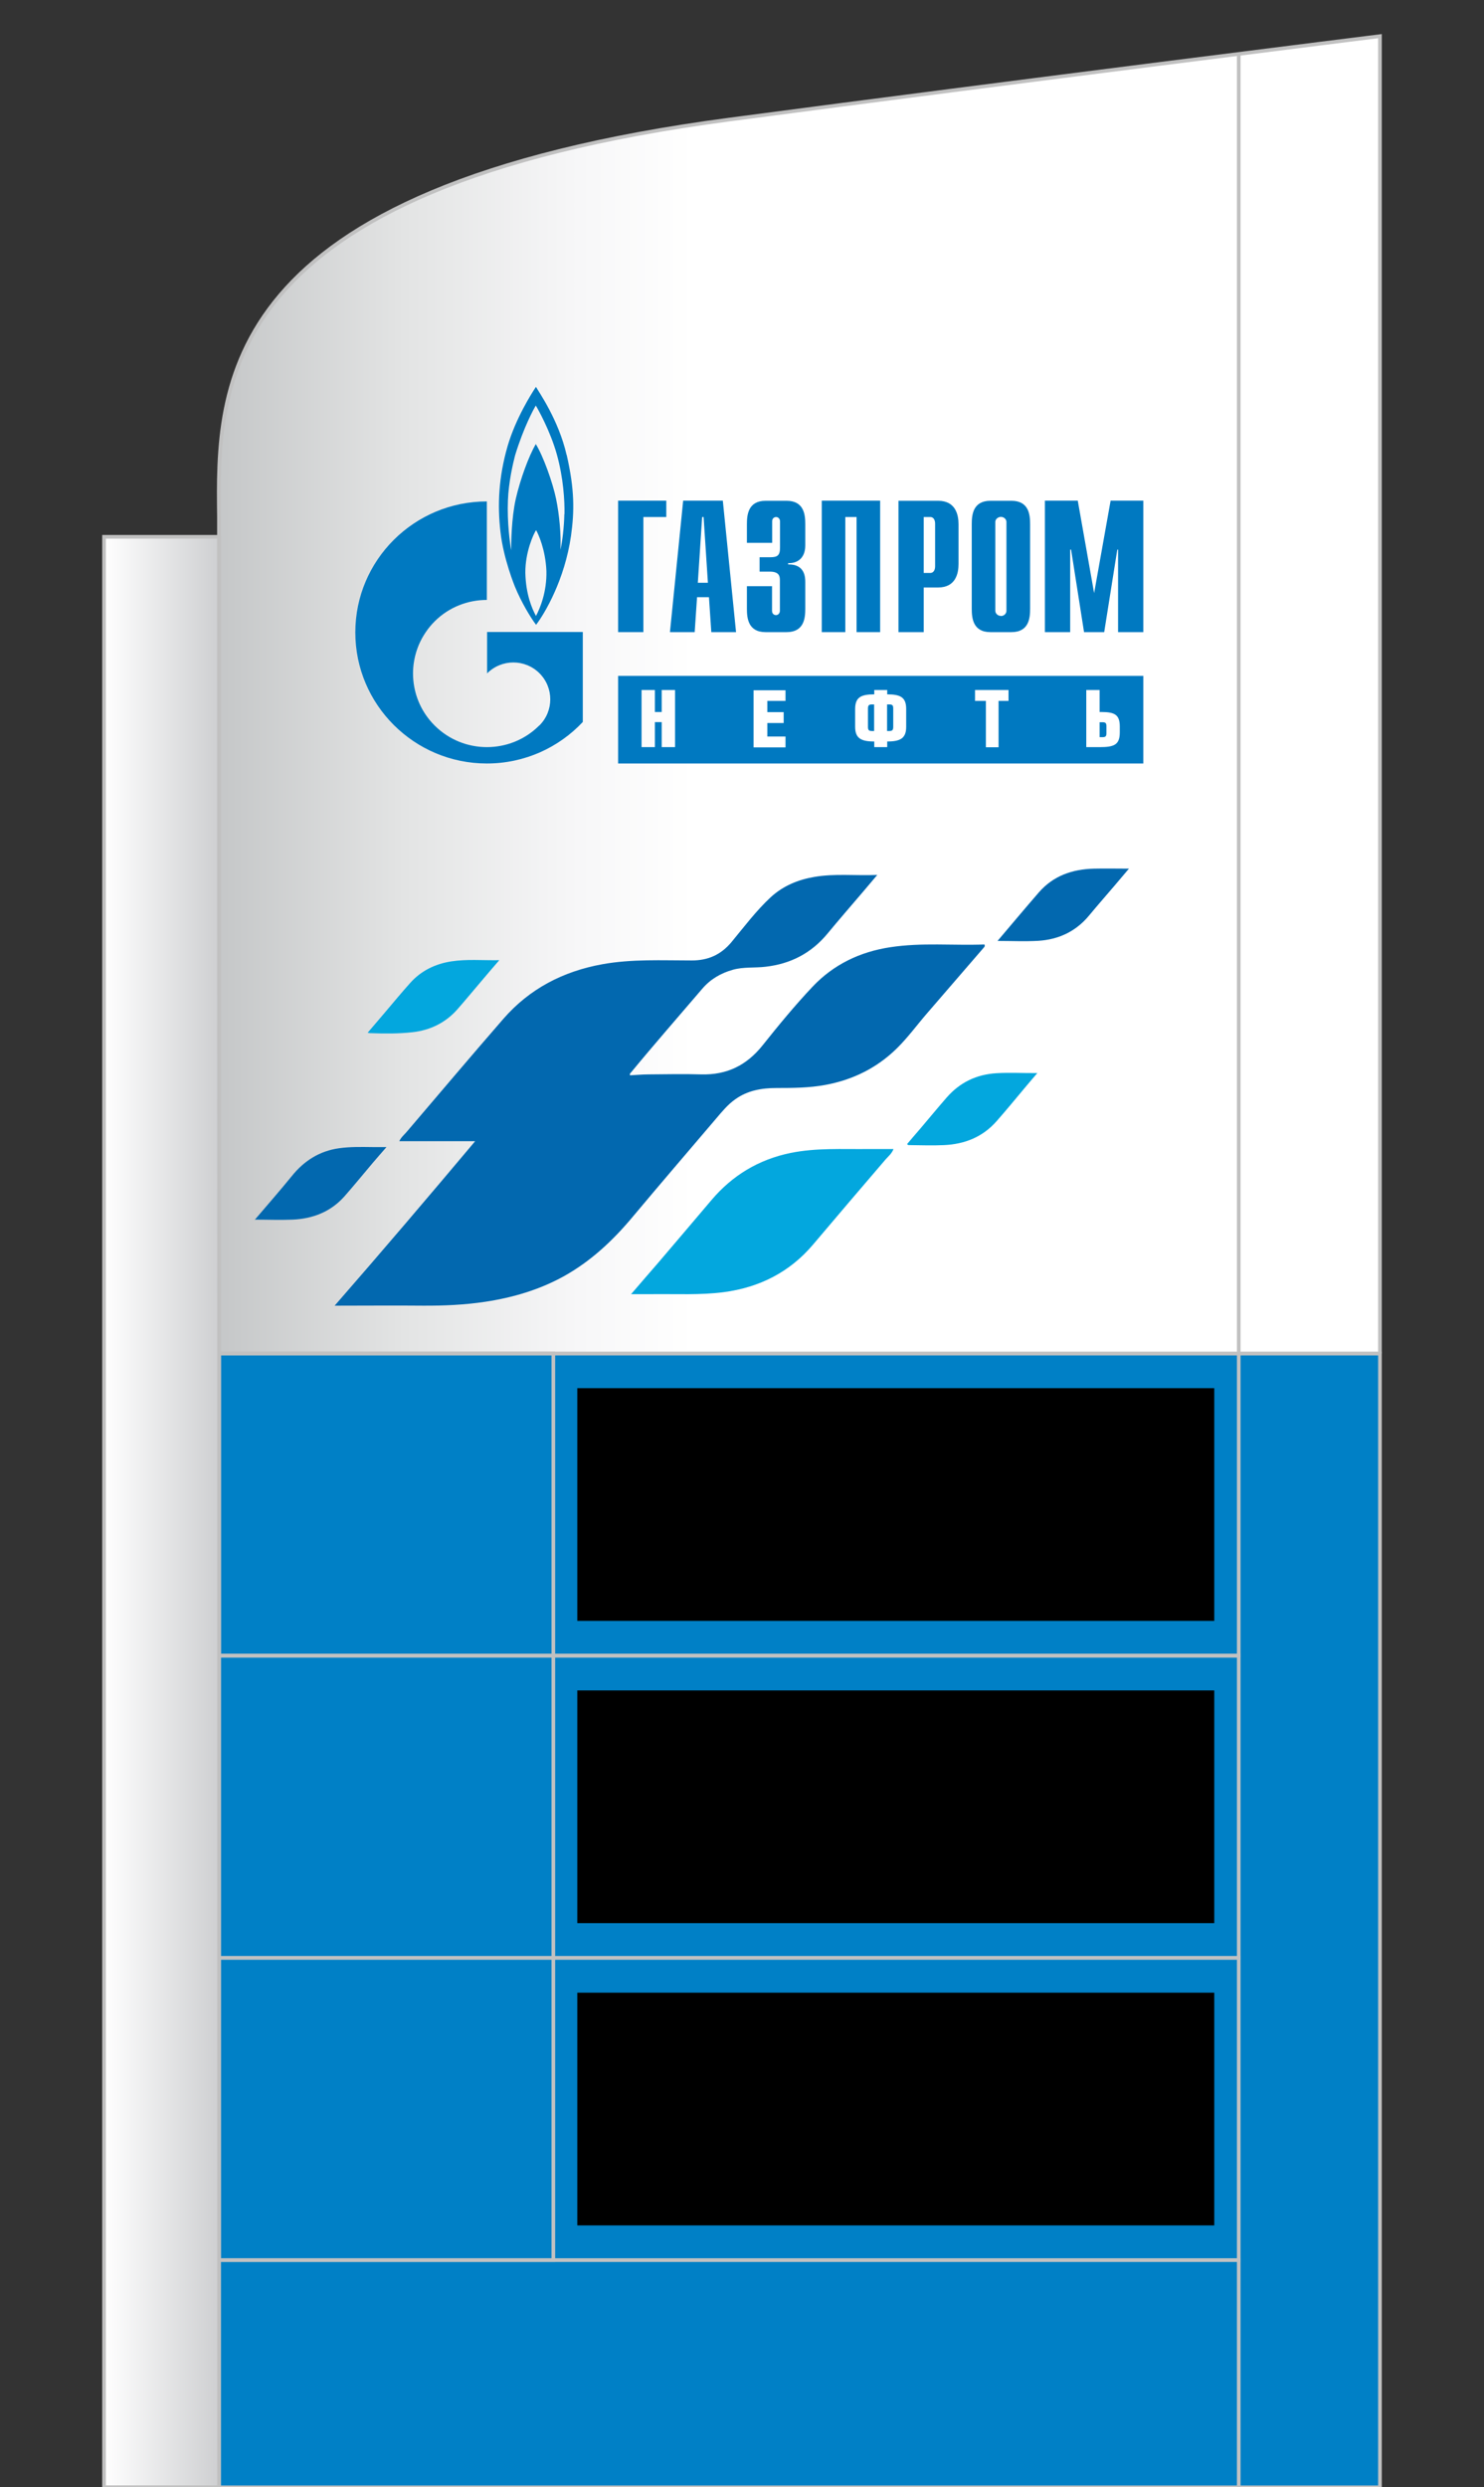<?xml version="1.0" encoding="UTF-8"?> <svg xmlns="http://www.w3.org/2000/svg" xmlns:xlink="http://www.w3.org/1999/xlink" viewBox="0 0 113.39 189.92"><rect x="0" y="0" width="113.39" height="189.92" fill="#333333" stroke="none"/> <defs> <style> .cls-1 { fill: none; } .cls-1, .cls-2, .cls-3, .cls-4, .cls-5 { stroke: #c1c1c1; stroke-miterlimit: 10; stroke-width: .28px; } .cls-6 { fill: #0268af; } .cls-7 { fill: #03a7de; } .cls-8, .cls-4 { fill: #fff; } .cls-2 { fill: url(#linear-gradient-2); } .cls-9 { fill: #0079c1; fill-rule: evenodd; } .cls-3 { fill: #0080c6; } .cls-5 { fill: url(#linear-gradient); } </style> <linearGradient id="linear-gradient" x1="7.95" y1="115.46" x2="16.74" y2="115.46" gradientUnits="userSpaceOnUse"> <stop offset="0" stop-color="#fff"></stop> <stop offset="1" stop-color="#cecfd1"></stop> </linearGradient> <linearGradient id="linear-gradient-2" x1="16.71" y1="53.05" x2="105.44" y2="53.05" gradientUnits="userSpaceOnUse"> <stop offset="0" stop-color="#c5c7c8"></stop> <stop offset=".16" stop-color="#e3e4e4"></stop> <stop offset=".31" stop-color="#f7f7f8"></stop> <stop offset=".41" stop-color="#fff"></stop> </linearGradient> </defs> <g id="Layer_1" data-name="Layer 1"> <rect class="cls-5" x="7.95" y="40.99" width="8.79" height="148.93"></rect> <rect class="cls-8" x="16.71" y="39.48" width="88.73" height="63.86"></rect> <rect class="cls-3" x="16.74" y="103.35" width="88.7" height="86.58"></rect> <path class="cls-2" d="M105.44,103.35V2.76s-27.82,3.47-49.71,6.37C16.36,14.34,16.61,29.51,16.73,39.48c0,.52,.01,63.86,.01,63.86"></path> <line class="cls-1" x1="94.65" y1="4.11" x2="94.65" y2="103.35"></line> <line class="cls-1" x1="94.65" y1="103.35" x2="105.44" y2="103.35"></line> <line class="cls-4" x1="16.74" y1="40.99" x2="16.74" y2="126.42"></line> <rect class="cls-1" x="16.74" y="103.35" width="77.91" height="23.08"></rect> <rect class="cls-1" x="16.74" y="126.42" width="77.91" height="23.08"></rect> <rect class="cls-1" x="16.74" y="103.35" width="25.54" height="69.23"></rect> <rect class="cls-1" x="16.74" y="149.5" width="77.91" height="23.08"></rect> <rect class="cls-1" x="16.74" y="172.58" width="77.91" height="23.08"></rect> <rect x="44.11" y="106" width="48.67" height="17.77"></rect> <rect x="44.11" y="129.08" width="48.67" height="17.77"></rect> <rect x="44.11" y="152.16" width="48.67" height="17.77"></rect> <g> <path class="cls-6" d="M36.28,87.14h-5.77c.14-.31,.39-.5,.58-.73,2.45-2.87,4.89-5.76,7.37-8.61,2-2.3,4.57-3.63,7.56-4.17,2.27-.41,4.56-.29,6.84-.29,1.24,0,2.22-.43,3.03-1.4,.97-1.17,1.88-2.39,3-3.43,.95-.87,2.09-1.34,3.34-1.55,1.56-.27,3.13-.08,4.8-.15-.39,.46-.71,.84-1.04,1.23-.93,1.09-1.87,2.17-2.78,3.27-1.23,1.48-2.8,2.29-4.71,2.51-.83,.1-1.68,0-2.5,.23-.93,.26-1.72,.72-2.35,1.46-1.82,2.13-3.67,4.24-5.45,6.4-.04,.04-.1,.08-.06,.2,.46-.02,.94-.07,1.41-.07,1.35-.01,2.7-.04,4.04,0,1.95,.05,3.46-.69,4.68-2.22,1.22-1.53,2.47-3.05,3.82-4.48,1.61-1.7,3.63-2.66,5.93-3.01,2.4-.37,4.81-.12,7.2-.21,.06,.15-.02,.2-.07,.26-1.44,1.66-2.87,3.33-4.31,4.99-.77,.89-1.46,1.84-2.29,2.66-1.54,1.52-3.39,2.43-5.52,2.82-1.22,.22-2.45,.23-3.69,.23-1.13,0-2.21,.18-3.16,.86-.57,.4-1.01,.94-1.46,1.47-2.13,2.5-4.27,4.99-6.38,7.51-1.51,1.81-3.2,3.39-5.27,4.54-1.87,1.03-3.88,1.62-5.98,1.94-1.59,.24-3.19,.31-4.8,.3-2.11-.02-4.23,0-6.34,0-.1,0-.19,0-.38,0,3.64-4.17,7.18-8.33,10.72-12.54Z"></path> <path class="cls-7" d="M48.23,98.81c.72-.84,1.38-1.6,2.04-2.36,1.37-1.6,2.73-3.21,4.09-4.81,1.6-1.89,3.61-3.1,6.04-3.6,1.96-.4,3.94-.28,5.91-.3,.64,0,1.28,0,1.96,0-.13,.35-.4,.56-.61,.8-1.86,2.16-3.7,4.33-5.54,6.5-1.78,2.1-4.09,3.27-6.83,3.63-1.79,.23-3.58,.13-5.37,.15-.54,0-1.08,0-1.71,0Z"></path> <path class="cls-6" d="M19.46,93.15c.98-1.15,1.93-2.23,2.84-3.35,.94-1.17,2.12-1.91,3.6-2.12,.85-.12,1.7-.1,2.55-.09,.33,0,.66,0,1.08,0-.38,.44-.72,.82-1.05,1.21-.72,.85-1.42,1.71-2.15,2.54-1.05,1.19-2.42,1.72-3.97,1.79-.95,.04-1.9,0-2.91,0Z"></path> <path class="cls-7" d="M38.14,73.33c-.47,.54-.86,1-1.25,1.46-.65,.76-1.28,1.53-1.94,2.28-.91,1.03-2.08,1.6-3.44,1.75-1.07,.12-2.15,.11-3.22,.07-.04,0-.09-.01-.2-.03,.44-.51,.83-.97,1.23-1.44,.67-.79,1.33-1.59,2.02-2.36,.84-.94,1.92-1.46,3.15-1.65,1.18-.18,2.36-.07,3.66-.09Z"></path> <path class="cls-6" d="M76.22,71.85c1.07-1.26,2.1-2.49,3.15-3.7,1.11-1.28,2.57-1.78,4.22-1.82,.86-.02,1.73,0,2.67,0-.4,.47-.75,.89-1.11,1.31-.64,.75-1.29,1.49-1.92,2.25-1.01,1.23-2.33,1.85-3.89,1.95-1.02,.06-2.05,.01-3.12,.01Z"></path> <path class="cls-7" d="M69.31,87.36c.33-.39,.67-.79,1.01-1.18,.67-.79,1.33-1.59,2.01-2.37,1.01-1.16,2.29-1.77,3.81-1.86,1.01-.06,2.02,0,3.12-.01-.34,.39-.62,.73-.91,1.07-.73,.87-1.45,1.75-2.2,2.6-1.06,1.21-2.44,1.76-4.02,1.83-.88,.04-1.76,.01-2.63,0-.06,0-.12,.02-.19-.08Z"></path> </g> </g> <g id="Layer_2" data-name="Layer 2"> <g> <path class="cls-9" d="M76.48,47.03c-.24,0-.43-.18-.43-.4,0,0,0-.01,0-.02v-6.78c.02-.2,.21-.36,.43-.36s.4,.16,.42,.36v.03s0,.03,0,.03v6.73s0,.01,0,.02c0,.22-.19,.4-.43,.4h0Zm.8-8.79h-1.6c-1.35,0-1.43,1.09-1.43,1.79v6.45c0,.7,.08,1.79,1.43,1.79h1.6c1.35,0,1.43-1.09,1.43-1.79v-6.45c0-.7-.08-1.79-1.43-1.79Z"></path> <polygon class="cls-9" points="47.23 38.23 50.91 38.23 50.91 39.48 49.16 39.48 49.16 48.27 47.23 48.27 47.23 38.23"></polygon> <path class="cls-9" d="M51.19,48.27h1.89l.18-2.67h.91l.18,2.67h1.89l-1.01-10.04h-3.03l-1.01,10.04h0Zm2.13-3.77l.33-5.02h.11l.33,5.02h-.77Z"></path> <path class="cls-9" d="M58.99,44.75v1.89c0,.26,.19,.33,.3,.33,.18,0,.3-.16,.3-.33v-2.33c0-.32-.06-.66-.77-.66h-.78v-1.1h.81c.55,0,.75-.13,.75-.74v-2c0-.17-.12-.33-.3-.33-.11,0-.3,.07-.3,.33v1.64h-1.93v-1.42c0-.7,.08-1.79,1.43-1.79h1.6c1.35,0,1.43,1.09,1.43,1.79v1.61c0,1.09-.73,1.39-1.31,1.36v.1c1.29-.03,1.31,1,1.31,1.36v2.02c0,.7-.08,1.79-1.43,1.79h-1.6c-1.35,0-1.43-1.09-1.43-1.79v-1.72h1.93Z"></path> <polygon class="cls-9" points="62.79 38.23 67.25 38.23 67.25 48.27 65.45 48.27 65.45 39.48 64.59 39.48 64.59 48.27 62.79 48.27 62.79 38.23"></polygon> <path class="cls-9" d="M68.65,48.27h1.93v-3.41h1.1c1.35,0,1.56-1.09,1.56-1.79v-3.04c0-.7-.21-1.79-1.56-1.79h-3.03v10.03h0Zm1.93-4.52v-4.27h.51c.21,0,.36,.19,.36,.5v3.27c0,.31-.15,.5-.36,.5h-.51Z"></path> <polygon class="cls-9" points="84.86 38.23 87.36 38.23 87.36 48.27 85.43 48.27 85.43 41.97 85.37 41.97 84.37 48.27 82.83 48.27 81.84 41.97 81.77 41.97 81.77 48.27 79.84 48.27 79.84 38.23 82.35 38.23 83.6 45.29 84.86 38.23"></polygon> <path class="cls-9" d="M43.12,39.25c-.02,1.02-.15,2.09-.3,2.73,.06-1.11-.08-2.67-.33-3.88-.25-1.22-.97-3.25-1.55-4.19-.53,.9-1.18,2.66-1.53,4.18-.34,1.53-.35,3.38-.35,3.93-.09-.47-.32-2.13-.25-3.81,.05-1.38,.38-2.8,.55-3.45,.67-2.18,1.44-3.57,1.58-3.79,.14,.22,1.11,1.94,1.61,3.74,.5,1.8,.6,3.53,.58,4.55h0Zm-2.17,7.79c.31-.58,.84-1.84,.8-3.44-.07-1.64-.62-2.83-.79-3.12-.19,.29-.83,1.66-.82,3.26,.04,1.66,.51,2.73,.81,3.29h0Zm2.34-12.31c-.61-2.67-2.14-4.83-2.34-5.19-.33,.5-1.55,2.41-2.17,4.54-.68,2.37-.78,4.47-.54,6.54,.23,2.07,1.11,4.19,1.11,4.19,.46,1.12,1.16,2.31,1.61,2.9,.66-.86,2.19-3.44,2.67-6.8,.26-1.87,.28-3.51-.33-6.17Z"></path> <path class="cls-9" d="M37.22,48.27v3.15s0,0,.01-.01c1.1-1.1,2.89-1.1,3.99,0,1.1,1.1,1.1,2.88,0,3.98,0,0,0,0-.02,.01h0s-.01,.01-.02,.02c-1.1,1.09-2.54,1.63-3.98,1.63s-2.89-.55-3.99-1.65c-1.94-1.93-2.17-4.93-.69-7.11,.2-.3,.43-.58,.69-.84,1.1-1.1,2.55-1.64,3.99-1.64v-7.52c-5.55,0-10.05,4.48-10.05,10s4.5,10.01,10.05,10.01c2.89,0,5.5-1.22,7.33-3.17v-6.87h-7.33Z"></path> <path class="cls-9" d="M85.56,55.93c0,.95-.44,1.12-1.54,1.12h-1.02v-4.36h1.02v1.68h.17c1,0,1.37,.23,1.37,1.1v.45h0Zm-8.49-2.41h-.77v3.54h-.97v-3.54h-.83v-.83h2.56v.83h0Zm-7.83,1.98c0,.88-.45,1.12-1.45,1.12v.43h-.99v-.43c-1,0-1.46-.24-1.46-1.12v-1.36c0-.89,.44-1.12,1.46-1.12v-.33h.99v.33c1.02,0,1.45,.23,1.45,1.12v1.36h0Zm-9.22-1.98h-1.39v.86h1.25v.83h-1.25v1.03h1.39v.83h-2.44v-4.36h2.44v.83h0Zm-8.44,3.53h-1.02v-1.91h-.52v1.91h-1.02v-4.36h1.02v1.68h.52v-1.68h1.02v4.36h0Zm35.77-5.44H47.23v6.69h40.13v-6.69h0Zm-21.03,2.5v1.4c0,.25,.08,.31,.31,.31h.16v-2.03h-.16c-.23,0-.31,.06-.31,.32h0Zm1.62-.32h-.16v2.03h.16c.23,0,.31-.06,.31-.32v-1.4c0-.26-.08-.31-.31-.31h0Zm16.3,1.36h-.22v1.14h.22c.23,0,.3-.06,.3-.31v-.52c0-.25-.07-.31-.3-.31Z"></path> </g> </g> </svg> 